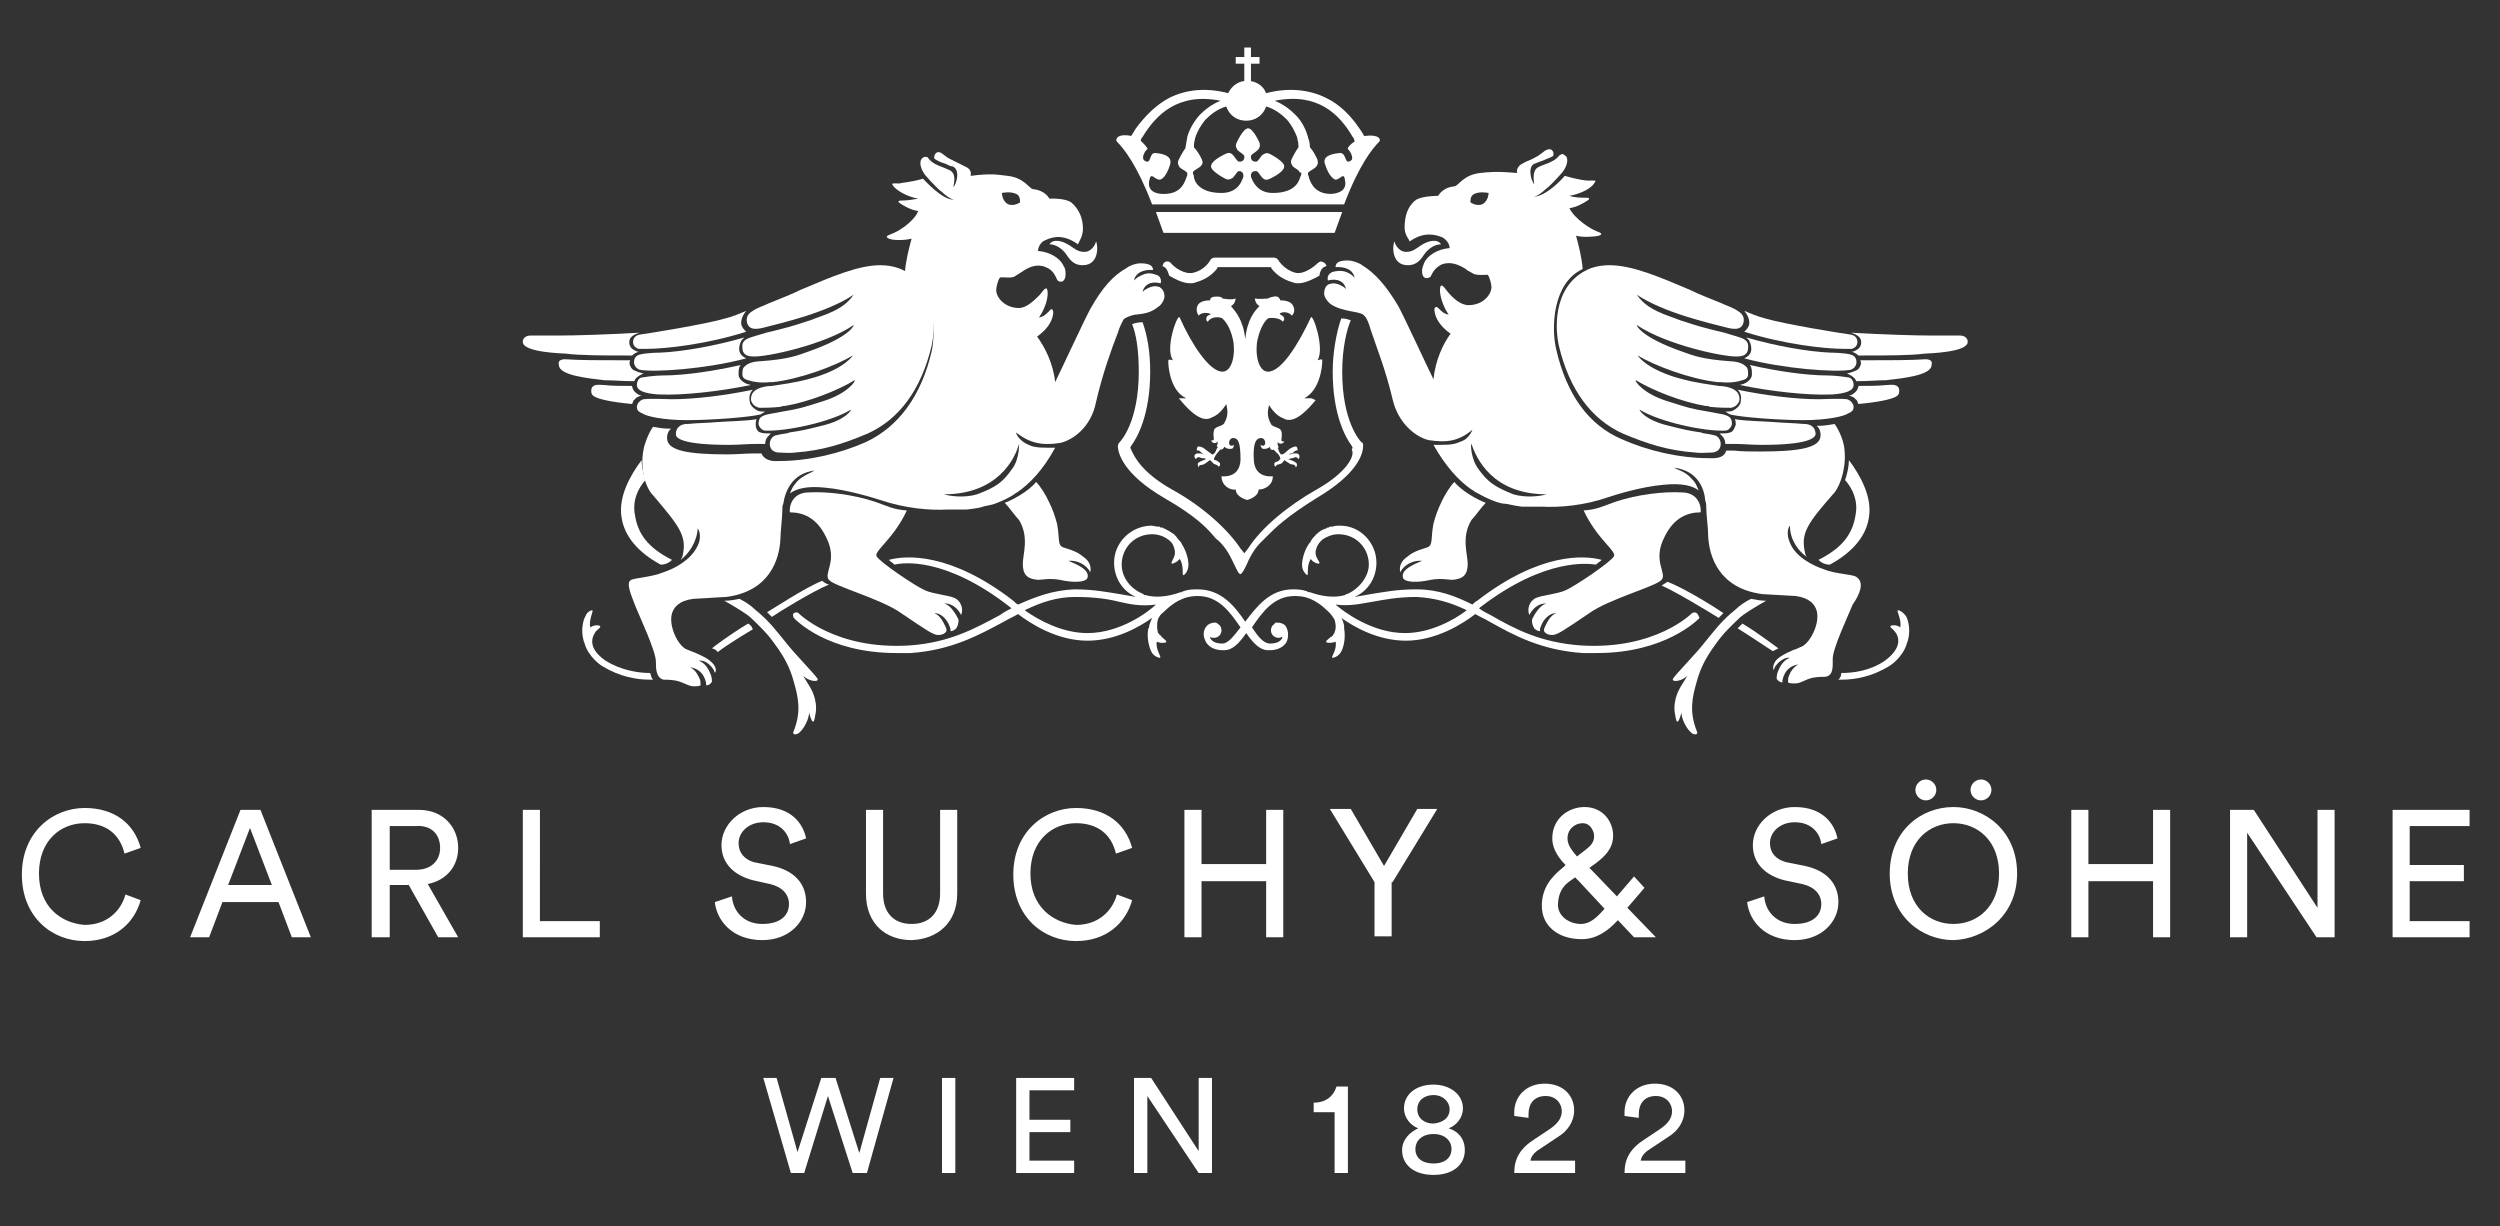 <?xml version="1.0" encoding="utf-8"?>
<!-- Generator: Adobe Illustrator 21.1.0, SVG Export Plug-In . SVG Version: 6.00 Build 0)  -->
<svg version="1.1" id="Capa_1" xmlns="http://www.w3.org/2000/svg" xmlns:xlink="http://www.w3.org/1999/xlink" x="0px" y="0px"
	 width="263px" height="129px" viewBox="0 0 263 129" style="enable-background:new 0 0 263 129;" xml:space="preserve">
<rect x="0" y="0" width="263" height="129" fill="#333333" stroke="none"/>
<style type="text/css">
	.st0{clip-path:url(#SVGID_2_);fill:#FFFFFF;}
	.st1{fill:#FFFFFF;}
	.st2{clip-path:url(#SVGID_4_);fill:#FFFFFF;}
</style>
<g>
	<defs>
		<rect id="SVGID_1_" x="-509" y="-833" width="1280" height="7096"/>
	</defs>
	<clipPath id="SVGID_2_">
		<use xlink:href="#SVGID_1_"  style="overflow:visible;"/>
	</clipPath>
	<path class="st0" d="M4.1,91.9c0-3.5,2.3-5.3,4.8-5.3c2.2,0,3.7,1.1,4.2,3.2l1.7-0.6c-0.7-2.6-2.8-4.2-5.9-4.2
		c-3.3,0-6.6,2.5-6.6,7s3.2,7,6.6,7c3.1,0,5.2-1.8,5.9-4.3l-1.6-0.6c-0.5,1.8-2,3.2-4.3,3.2C6.4,97.1,4.1,95.4,4.1,91.9 M28.6,93.1
		H24l2.3-6L28.6,93.1z M30.7,98.6h2l-5.3-13.4h-2.1L20,98.6h2l1.4-3.7h5.9L30.7,98.6z M46.3,89.2c0,1.4-1,2.3-2.5,2.3H41v-4.6h2.8
		C45.3,86.8,46.3,87.7,46.3,89.2 M48.2,89.2c0-2.2-1.6-4-4.1-4h-5v13.4H41v-5.5h2l3.1,5.5h2.1L45,93C47,92.6,48.2,91.1,48.2,89.2
		 M54.9,98.6h8.2v-1.7h-6.3V85.2h-1.8V98.6z M77.7,88.7c0-1.2,1.1-2.2,2.6-2.2c1.9,0,2.7,1.3,2.8,2.3l1.7-0.6
		c-0.3-1.5-1.5-3.3-4.5-3.3c-2.5,0-4.4,1.9-4.4,4c0,2,1.4,3.2,3.3,3.7L81,93c1.3,0.3,2,1.1,2,2.1c0,1.2-0.9,2.1-2.8,2.1
		c-2,0-3.1-1.4-3.2-2.9l-1.8,0.6c0.2,1.9,1.8,4,5,4c2.8,0,4.6-1.9,4.6-4c0-1.9-1.2-3.3-3.5-3.8l-2-0.4
		C78.3,90.4,77.7,89.7,77.7,88.7 M100.7,94v-8.8h-1.8v8.8c0,2-1.1,3.2-3,3.2c-1.9,0-3-1.2-3-3.2v-8.8h-1.8V94c0,3.2,2.1,4.9,4.8,4.9
		C98.6,98.8,100.7,97.1,100.7,94 M108.4,91.9c0-3.5,2.3-5.3,4.8-5.3c2.2,0,3.7,1.1,4.2,3.2l1.7-0.6c-0.7-2.6-2.8-4.2-5.9-4.2
		c-3.3,0-6.6,2.5-6.6,7s3.2,7,6.6,7c3.1,0,5.2-1.8,5.9-4.3l-1.6-0.6c-0.5,1.8-2,3.2-4.3,3.2C110.8,97.1,108.4,95.4,108.4,91.9
		 M133.2,98.6h1.8V85.2h-1.8v5.7h-6.8v-5.7h-1.8v13.4h1.8v-5.9h6.8V98.6z M146.5,92.8l4.7-7.7h-2.1l-3.5,6l-3.5-6h-2.2l4.7,7.7v5.7
		h1.8V92.8z M168.8,95.6L168.8,95.6c-0.8,0.9-1.5,1.6-2.5,1.6c-1.2,0-2.4-0.8-2.4-2c0-0.9,0.3-1.8,1.1-2.4l0.7-0.5l0.4,0.4
		L168.8,95.6z M166.8,89.4l-0.9,0.7l0,0c-0.4-0.5-1-1.1-1-1.9c0-1,0.8-1.6,1.6-1.6c0.9,0,1.2,1,1.2,1.3
		C167.7,88.4,167.6,88.8,166.8,89.4 M174.2,98.6l-3-3.1l1.8-2.1l-1.1-1.2l-1.8,2.1l-2.5-2.6l-0.4-0.4l0.7-0.5
		c0.9-0.7,1.8-1.5,1.8-2.9c0-1.5-1.1-3-3-3v0c0,0,0,0,0,0l0,0v0c-1.7,0-3.4,1.2-3.4,3.3c0,1.2,0.8,2.2,1.4,2.8l-0.2,0.2
		c-1.4,1.1-2.3,2.3-2.3,4.1h0l0,0l0,0h0c0,2.1,1.7,3.5,4.2,3.5c1.5,0,2.7-0.8,3.8-2l1.7,1.8H174.2z M186.2,88.7
		c0-1.2,1.1-2.2,2.6-2.2c1.9,0,2.7,1.3,2.8,2.3l1.7-0.6c-0.3-1.5-1.5-3.3-4.5-3.3c-2.5,0-4.4,1.9-4.4,4c0,2,1.4,3.2,3.3,3.7l1.9,0.4
		c1.3,0.3,2,1.1,2,2.1c0,1.2-0.9,2.1-2.8,2.1c-2,0-3.1-1.4-3.2-2.9l-1.8,0.6c0.2,1.9,1.8,4,5,4c2.8,0,4.6-1.9,4.6-4
		c0-1.9-1.2-3.3-3.5-3.8l-2-0.4C186.8,90.4,186.2,89.7,186.2,88.7 M203.7,83.1c0-0.6-0.5-1.1-1.1-1.1s-1.1,0.5-1.1,1.1
		c0,0.6,0.5,1.1,1.1,1.1S203.7,83.7,203.7,83.1 M209.5,83.1c0-0.6-0.5-1.1-1.1-1.1c-0.6,0-1.1,0.5-1.1,1.1c0,0.6,0.5,1.1,1.1,1.1
		C209,84.2,209.5,83.7,209.5,83.1 M210.3,91.9c0,3.5-2.3,5.3-4.8,5.3c-2.5,0-4.8-1.8-4.8-5.3c0-3.5,2.3-5.3,4.8-5.3
		C208,86.6,210.3,88.4,210.3,91.9 M212.2,91.9c0-4.5-3.4-7-6.7-7c-3.4,0-6.7,2.5-6.7,7s3.4,7,6.7,7
		C208.8,98.8,212.2,96.3,212.2,91.9 M226.5,98.6h1.8V85.2h-1.8v5.7h-6.8v-5.7h-1.8v13.4h1.8v-5.9h6.8V98.6z M243.7,98.6h1.9V85.2
		h-1.8v10.3l-6.7-10.3h-2.5v13.4h1.8V87.6L243.7,98.6z M253.5,96.8v-4.1h5.7V91h-5.7v-4.1h6.3v-1.7h-8.1v13.4h8.1v-1.7H253.5z"/>
</g>
<polygon class="st1" points="92.6,113.4 94,113.4 91.2,123.4 89.7,123.4 87.1,115.3 84.6,123.4 83.2,123.4 80.3,113.4 81.7,113.4 
	83.9,121.2 86.4,113.4 87.9,113.4 90.4,121.3 "/>
<rect x="99.1" y="113.4" class="st1" width="1.4" height="10"/>
<polygon class="st1" points="106.9,123.4 106.9,113.4 113,113.4 113,114.7 108.3,114.7 108.3,117.8 112.6,117.8 112.6,119.1 
	108.3,119.1 108.3,122.1 113,122.1 113,123.4 "/>
<polygon class="st1" points="126.1,123.4 120.7,115.3 120.7,123.4 119.3,123.4 119.3,113.4 121.1,113.4 126.1,121.1 126.1,113.4 
	127.5,113.4 127.5,123.4 "/>
<g>
	<defs>
		<rect id="SVGID_3_" x="-509" y="-833" width="1280" height="7096"/>
	</defs>
	<clipPath id="SVGID_4_">
		<use xlink:href="#SVGID_3_"  style="overflow:visible;"/>
	</clipPath>
	<path class="st2" d="M140.4,123.4V117h-2.2v-1c1.3,0,2.1-0.7,2.4-1.7h1.2v9.1H140.4z"/>
	<path class="st2" d="M147.5,121c0-1.1,0.8-1.9,1.7-2.3c-0.8-0.3-1.5-1.1-1.5-2.1c0-1.5,1.3-2.5,3.1-2.5c1.7,0,3.1,1,3.1,2.5
		c0,1-0.7,1.8-1.5,2.1c1,0.3,1.7,1.1,1.7,2.3c0,1.5-1.2,2.6-3.3,2.6C148.7,123.6,147.5,122.5,147.5,121 M152.7,120.9
		c0-0.9-0.7-1.6-1.9-1.6c-1.2,0-1.9,0.7-1.9,1.6c0,0.9,0.7,1.5,1.9,1.5C152.1,122.4,152.7,121.7,152.7,120.9 M152.5,116.7
		c0-0.8-0.7-1.5-1.7-1.5c-1,0-1.7,0.6-1.7,1.5c0,0.9,0.7,1.5,1.7,1.5C151.8,118.1,152.5,117.6,152.5,116.7"/>
	<path class="st2" d="M159.3,117.4c0-0.1,0-0.2,0-0.4c0-1.6,1.2-3,3.2-3c2,0,3.1,1.3,3.1,2.8c0,1.2-0.7,2.2-1.7,2.8l-1.8,1.2
		c-0.5,0.3-1,0.7-1.1,1.3h4.7v1.3h-6.4c0-1.5,0.6-2.6,2.2-3.6l1.5-1c0.9-0.6,1.3-1.2,1.3-1.9c0-0.8-0.6-1.6-1.7-1.6
		c-1.2,0-1.8,0.8-1.8,1.9c0,0.1,0,0.3,0,0.4L159.3,117.4z"/>
	<path class="st2" d="M170.9,117.4c0-0.1,0-0.2,0-0.4c0-1.6,1.2-3,3.2-3c2,0,3.1,1.3,3.1,2.8c0,1.2-0.7,2.2-1.7,2.8l-1.8,1.2
		c-0.5,0.3-1,0.7-1.1,1.3h4.7v1.3h-6.4c0-1.5,0.6-2.6,2.2-3.6l1.5-1c0.9-0.6,1.3-1.2,1.3-1.9c0-0.8-0.6-1.6-1.7-1.6
		c-1.2,0-1.8,0.8-1.8,1.9c0,0.1,0,0.3,0,0.4L170.9,117.4z"/>
	<path class="st2" d="M63.7,69.5c-2.3-1.6-1.1-2.9-1-3.1c0.2-0.2,0.7-0.5,0.3-0.6c-0.5-0.1-0.9,0.2-0.9,0.2c0,0,0,0,0,0
		c-0.2-0.8,0.4-1.8,0.2-1.8c-0.1,0-0.5,0.1-0.7,0.6c-0.3,0.5-0.5,1.6-0.2,2.6c0,0.1,0.1,0.2,0.1,0.3l0,0l0,0
		c0.4,1.4,1.7,2.3,1.9,2.4l0,0c1.8,1.1,3.6,1.4,4.9,1.4c0.1,0,0.2,0,0.4,0c-0.2-0.2-0.2-0.4-0.3-0.7C67.1,70.8,65.3,70.5,63.7,69.5"
		/>
	<path class="st2" d="M191.3,58.9c0.3,0.3,0.7,0.5,1.2,0.5c2.4-1.3,3.8-3,4.1-4.9c0.4-2.2-0.9-4.5-2.1-6.1c0,0.8-0.2,1.5-0.4,2.1
		c0.8,0.9,1.4,2.2,1.1,3.7C194.9,56.1,193.9,57.6,191.3,58.9"/>
	<path class="st2" d="M148.1,27.9c0.7,0,1.2-0.3,1.7-1.1c0.4-0.6,1.1-1.1,1.8-1.1c-0.4-0.6-1.3-0.4-2.1,0.1
		c-0.6,0.4-0.9,0.7-1.6,0.7c-0.6,0-1.1-0.6-1.2-1.1C146.5,25.7,146.3,27.9,148.1,27.9"/>
	<path class="st2" d="M199.7,64.2c-0.3,0,0.4,0.9,0.2,1.8c0,0,0,0,0,0c0,0-0.3-0.3-0.9-0.2c-0.4,0.1,0.2,0.4,0.3,0.6
		c0.1,0.1,1.3,1.4-1,3.1c-1.6,1.1-3.4,1.3-4.6,1.3c0,0.3-0.1,0.5-0.3,0.7c0.2,0,0.3,0,0.4,0c1.3,0,3.1-0.3,4.9-1.4l0,0
		c0.2-0.1,1.5-1,1.9-2.4v0l0,0c0-0.1,0.1-0.2,0.1-0.3c0.3-1,0.1-2.1-0.2-2.6C200.1,64.3,199.8,64.2,199.7,64.2"/>
	<path class="st2" d="M195,42.8c0-0.3-0.3-0.7-0.7-0.8c-0.8-0.1-2.5,0-3,0c-2.4,0-5.6-0.4-8.5-1c0,0,0.1,0.1,0.1,0.1
		c0.3,0.4,0.3,0.8,0.2,1.3c-0.1,0.3-0.4,0.6-0.8,0.8c-0.2,0.1-0.5,0.1-0.8,0.1c0.2,0.1,0.3,0.2,0.5,0.3l0,0c1.2,0.3,5.2,0.6,7.7,0.6
		c2.5,0,4.3-0.4,4.7-0.7C194.9,43.3,195,43.1,195,42.8"/>
	<path class="st2" d="M206.2,35.3L206.2,35.3c-0.6,0-1.6,0-2.9,0c-1.8,0-5.1-0.1-8.6-0.3c0.7,0.2,1.1,0.5,1.1,1
		c0,0.3-0.1,0.5-0.3,0.7c-0.2,0.1-0.4,0.3-0.7,0.3c0.3,0.1,0.5,0.2,0.7,0.4c3.1,0,5.4,0,7-0.2l0,0c4.7-0.2,4.5-1.1,4.5-1.3
		C207,35.7,206.8,35.3,206.2,35.3"/>
	<path class="st2" d="M202.4,37.8c-1.4,0.1-3.4,0.1-6,0.1c-0.2,0-0.5,0-0.7,0c0.1,0.2,0.1,0.4,0,0.6c-0.1,0.2-0.2,0.4-0.5,0.5
		c-0.2,0.1-0.5,0.2-0.9,0.3c0.3,0.1,0.6,0.3,0.8,0.5c0.1,0.1,0.1,0.2,0.2,0.3c1.3,0,2.2-0.1,3.1-0.1l0,0c1.7-0.2,4.8-0.5,4.8-1.6
		C203.4,37.7,202.5,37.8,202.4,37.8"/>
	<path class="st2" d="M184,34.2c-0.1,0.3-0.3,0.5-0.5,0.7c4.1,1.3,8.4,1.8,10.5,1.8c0.3,0,0.6,0,0.8,0c0.4-0.1,0.6-0.4,0.6-0.7
		c0-0.4-0.2-0.7-0.7-0.8c-0.8-0.1-7-1.1-9-1.7c-0.8-0.2-1.5-0.5-2.2-0.8C183.9,33.2,184.1,33.7,184,34.2"/>
	<path class="st2" d="M195.3,38.1c0-0.4-0.2-0.7-0.6-0.8c-0.8-0.2-2.1-0.2-2.1-0.2c-2.4-0.1-5.8-0.7-8.9-1.6
		c0.1,0.1,0.2,0.2,0.3,0.3c0.2,0.4,0.3,0.8,0.2,1.2c-0.1,0.3-0.3,0.5-0.7,0.7c4.1,1.1,9.6,1.5,11.2,1.2
		C195,38.8,195.3,38.5,195.3,38.1"/>
	<path class="st2" d="M194.4,39.7c-1.2-0.2-2.1-0.2-2.1-0.2c-2.4,0-5.6-0.5-8.2-1.1c0.2,0.3,0.2,0.6,0.2,1c0,0.3-0.2,0.7-0.9,1
		c-0.1,0-0.3,0.1-0.4,0.1c3.4,0.7,7.2,1.1,9.6,1c0,0,0.1,0,0.1,0c1.5-0.1,2.3-0.4,2.3-1C195,40,194.7,39.7,194.4,39.7"/>
	<path class="st2" d="M199.8,41.1c0-0.8-1-0.6-1.2-0.6c-0.1,0-0.1,0-0.1,0c0,0,0,0,0,0c-0.9,0.1-1.8,0.1-3,0.1c0,0,0,0.1,0,0.1
		c-0.1,0.3-0.2,0.5-0.5,0.7c-0.1,0.1-0.3,0.2-0.5,0.2c0.3,0.1,0.6,0.2,0.7,0.4c0.2,0.1,0.2,0.3,0.3,0.5c2.2-0.2,3.5-0.5,4-0.8
		C199.8,41.5,199.8,41.3,199.8,41.1"/>
	<path class="st2" d="M182,45.5c-0.3,0.1-0.6,0.1-1.1,0.1c0.1,0.1,0.2,0.2,0.3,0.3c0.2,0.2,0.3,0.5,0.3,0.8c0.3,0,0.6,0,1,0
		c0.8,0,1.8,0.1,2.8,0.1c4.9,0,5.6-0.7,5.7-1.1c0-0.9-0.7-1.1-1.2-1.1l-0.1,0l0,0c-1-0.1-2-0.1-3.1-0.2c-1.4-0.1-2.9-0.1-4.1-0.3
		c0.1,0.2,0.1,0.3,0.1,0.6C182.5,44.9,182.4,45.4,182,45.5"/>
	<path class="st2" d="M164,36.4c1.1,4.6,3.4,7.7,6.7,9.2c2.6,1.1,4.8,1.8,7.6,2c0.7,0.1,1.5,0,1.9,0c0.5-0.1,0.7-0.3,0.8-0.7
		c0.1-0.5-0.2-1-0.6-1.1c-0.8-0.2-1.4-0.2-1.4-0.3c-1.4-0.2-1.8-0.3-3.4-0.7c-2.6-0.6-3.2-1.7-3.1-1.7c2.1,1.3,6.8,2.3,9,2.2
		c0.4,0,0.7-0.5,0.7-0.7c0-0.6-0.2-0.8-0.9-1c-0.5-0.1-1.1-0.2-1.6-0.3c-1.8-0.3-2.1-0.4-4.3-1.1c-2.6-0.8-3.5-2.2-3.3-2.2
		c1.8,1.1,4.9,2.3,7.3,2.7l0,0c0.1,0,0.3,0,0.5,0.1c1,0.1,1.6,0.1,2.2,0.1c0.6-0.1,0.9-0.6,0.9-0.9c0-0.3-0.1-0.6-0.3-0.8
		c-0.5-0.5-1.5-0.6-1.9-0.6c-2.8-0.4-3.4-0.6-4.5-0.9c-3.3-1-4.1-2.4-4-2.3c1.8,1.1,5.6,2.5,8.4,2.8l0,0c0,0,0.2,0,0.3,0
		c0.9,0.1,1.7,0,2.3-0.2c0.4-0.1,0.6-0.3,0.6-0.6c0-0.4,0-0.7-0.3-0.9c-0.5-0.5-1.6-0.5-1.6-0.5c-2.9-0.2-3.9-0.6-5-1
		c-4.6-1.6-4.9-2.9-4.8-2.8c3.1,2.1,9.3,3.4,10.6,3.3c1,0,1.1-0.6,1.1-0.9c0.1-0.7-0.4-0.9-0.6-1c-0.2-0.1-0.9-0.3-1.9-0.6
		c-2.1-0.5-2.8-0.7-4.3-1.2c-0.4-0.1-0.8-0.3-1.4-0.5c-2-0.7-2.9-1.4-3.5-2.3c1.3,0.9,3.3,1.7,5.2,2.3c1.6,0.5,3.2,0.9,4.4,1.2
		c0.9,0.2,1.4,0.1,1.6-0.5c0.1-0.4,0.1-0.9-0.6-1.3c-0.4-0.3-1.3-0.6-1.7-0.8c-1.2-0.5-2.3-0.9-3.3-1.4c-3.3-1.4-6.1-2.6-8.5-2.6
		c-0.7,0-1.3,0.1-1.9,0.3C163.5,29.7,163.5,34.2,164,36.4"/>
	<path class="st2" d="M176.9,51.8c-1.9-0.1-4.6,0.2-7,1c-1.4,0.5-1.9,0.8-3.3,0.9c1.4,3,3.4,4.2,3.2,4.8c-0.3,0.6-4,3.1-5.1,3.6
		c-0.9,0.4-2.4,0.5-3.1,0.8c-0.7,0.3-1,1.2-0.7,1.8c0.2-0.5,0.9-1.3,1.8-1.2c-0.7,0.1-1.3,1.2-1.5,1.6l0,0c-0.1,0.2,0,0.7,0.2,1
		c0.2,0.2,0.4,0.3,0.6,0.3c0-0.2,0-0.3,0.1-0.5c0.2-0.6,0.8-1.4,1.6-1.4c-0.7,0.3-1,1.1-1.2,1.5c-0.1,0.2-0.1,0.4,0,0.5
		c0.1,0.1,0.3,0.3,0.8,0.3c0.5,0,1.1-0.4,3.9-2.3c2.1-1.5,7-2.8,7.6-3.5c0.6-0.7-1-2,0.3-4.5c1-2.1,2.5-2.6,3.8-2.6
		C179,53.5,178.8,51.8,176.9,51.8"/>
	<path class="st2" d="M138.5,51.5c-3,1.7-5.8,4-7.2,6.2l-0.4,0.5l-0.4-0.5c-1.4-2.1-4.1-4.5-7.2-6.2c-3.2-1.8-4-3.5-4.3-4.2
		l-0.1-0.2l0.1-0.2c0.6-0.8,2-3.2,2-7.8c0-2.1-0.3-3.8-0.8-5.2c-0.5,0-0.8,0.1-1.1,0.2c0.4,1,0.7,2.6,0.7,5c0,5.3-1.9,7.3-2,7.4
		c-0.1,0.1-0.2,0.3-0.2,0.4c0,0.8,0.6,3,4.9,5.5c3.3,1.9,4.4,3.1,5.1,3.9c0.2,0.2,0.3,0.4,0.5,0.5c1,0.9,1.4,1.9,1.8,2.7
		c0.2,0.4,0.4,0.9,0.6,0.9c0.2-0.1,0.4-0.5,0.6-0.9c0.3-0.7,0.8-1.8,1.8-2.7c0.2-0.2,0.3-0.3,0.5-0.5c0.8-0.8,1.9-1.9,5.1-3.9
		c4.4-2.6,4.9-4.7,4.9-5.5c0-0.2,0-0.3-0.2-0.4c-0.1-0.1-2-2.1-2-7.4c0-2.5,0.5-4.5,0.9-5.4c-0.3-0.1-0.5-0.2-1-0.2
		c-0.5,1.4-0.9,3.6-0.9,5.6c0,4.6,1.4,7,2,7.8l0.1,0.2l-0.1,0.2C142.6,47.9,141.7,49.7,138.5,51.5"/>
	<path class="st2" d="M78.7,65.6c-2,1.2-3.7,2.5-3.8,2.6c0,0,0,0,0,0c0.3,0.1,0.5,0.2,0.6,0.4c0.5-0.4,2-1.4,3.7-2.4
		C79.1,65.9,78.9,65.7,78.7,65.6"/>
	<path class="st2" d="M187.1,68.2c-0.1,0-1.8-1.4-3.8-2.6c-0.2,0.2-0.3,0.3-0.5,0.5c1.6,1,3.2,2.1,3.7,2.4
		C186.7,68.4,186.9,68.3,187.1,68.2C187.1,68.2,187.1,68.2,187.1,68.2"/>
	<path class="st2" d="M86.5,61.1c-1.8,0.7-5.4,3.1-5.8,3.3c0.2,0.2,0.3,0.3,0.5,0.5c0.7-0.5,4.3-2.7,6-3.4
		C86.9,61.4,86.7,61.3,86.5,61.1C86.6,61.2,86.6,61.2,86.5,61.1"/>
	<path class="st2" d="M175.4,61.2c-0.1,0.1-0.3,0.2-0.6,0.4c1.6,0.7,5.2,2.9,6,3.4c0.2-0.2,0.3-0.3,0.5-0.5
		C180.9,64.2,177.3,61.9,175.4,61.2C175.4,61.2,175.4,61.2,175.4,61.2"/>
	<path class="st2" d="M159.2,52c-2-0.8-2.7-1.3-3.7-2.7c-0.8-1.1-0.8-2.7-0.7-2.6c0.5,1.5,2.2,5.3,7.9,5.3
		C162.1,52.2,160.5,52.4,159.2,52 M156.2,21.3c-0.6,0.6-1.5,0-1.5,0s-0.1-0.7,0.4-0.9c0.6-0.3,1.5-0.1,1.5-0.1
		S156.6,20.9,156.2,21.3 M195.3,60.7c-0.4-0.3-2.2-0.3-3.4-0.8c-1.2-0.4-3-1.3-3.6-2.8c-0.4-0.9-0.2-1.6,0-1.8
		c0,1.5,0.9,2.7,1.8,3.3c-0.1-0.1-0.2-0.3-0.2-0.4c-0.5-2.1,0.2-3.1,3.1-6.4c0.7-0.9,1.3-2.9,1-4.8c-0.1-0.7-0.5-1.7-1-2.4
		c-0.6,0.1-1,0.2-1.9,0.2c0.3,0.2,0.5,0.7,0.4,1.2c-0.2,1.1-2.2,1.5-6.3,1.5c-1,0-2,0-2.8-0.1c-0.4,0-0.5,0-0.8,0
		c-0.1,0.3-0.3,0.9-1.8,0.8c-3.2,0-6.5-0.8-9.2-2c-3.5-1.5-5.8-4.7-6.9-9.5c-0.5-2.2-0.4-6.9,2.8-8.4c-0.1-1.2-0.4-2.4-0.7-3.5
		c0.7,0.2,2,0.1,2.4,0c0.5-0.2,0.2-0.3-0.3-0.5c-0.5-0.2-2.2-1.2-2.8-2.4c0.8-0.1,1.6-0.6,1.9-0.8c0.3-0.2,0.2-0.3-0.1-0.3
		c-0.6,0-1.2,0-1.8-0.2c1.2-0.2,2.3-0.8,2.6-1.3c0.3-0.4,0.1-0.3-0.6-0.3c-0.3,0-1.1-0.1-2.5-0.5c-0.2,0.3-2,2.2-3.3,2.2
		c0.4,0,1.1-0.6,1.3-0.8c0.2-0.1,0.9-0.8,1.7-1.7c0.5-0.6,0.7-1.3,0.5-1.7c-0.1-0.1-0.2-0.2-0.4-0.3c-0.1,0-0.3,0.1-0.4,0.2
		c-0.3,0.4-0.9,0.7-1.5,0.9c-0.3,0.1-0.5,0.2-0.7,0.3c-0.7,0.4-0.4,1.6-0.4,1.8c-0.4-0.5-0.7-2,0.1-2.2c0.2-0.1,0.5-0.2,0.8-0.3
		c0.4-0.2,0.8-0.3,1.1-0.5c0.1-0.4-0.1-0.7-0.4-0.7c-0.4,0-0.6,0.3-1.2,0.7c-0.4,0.2-0.5,0.3-1,0.5c-0.3,0.1-0.6,0.3-0.8,0.4
		c-0.3,0.2-0.5,0.6-0.4,0.9c-2.3-0.2-2.9-0.1-3.9,0c-1.8,0.2-2.3,1.4-2.7,1.4c-1.1,0.1-1.6,0.8-1.7,1c0,0-1.6,0-2.3,0.4
		c-0.7,0.5-1.1,1.3-1.2,2.3c-0.1,0.9,0,1.3,0.4,1.9l0.1,0.2c1.4-1,2.6-0.8,3.5-0.4c0.3,0.2,0.7,0.6,0.7,1.1
		c-1.2,0.1-2.3,0.7-2.7,1.6c0,0.1-0.2,0.4-0.2,0.8c0,1,0.7,0.8,0.9,0.6c0.2-0.4,0.4-0.9,1.2-1.3c0.9-0.3,1.7,0,2.5,0.5
		c0.2,0.2,0.5,0.3,0.8,0.5c0.4,0.2,1.5,0.1,1.5,0.1c0.2,0.2,0.4,1,0.4,1.3c0,0.8-0.9,1.9-2.4,1.9c-0.9,0-1.7-0.8-2.2-1.4
		c-0.2-0.2-0.7-1.1-0.8-0.4c-0.1,0.5,0.2,1.8,0.9,2.8c-0.5-0.1-0.7-0.3-1.1-0.7c-0.2-0.2-0.4-0.1-0.4,0.2c0.1,1.5,1.7,2.5,1.7,2.5
		c-0.8,1.1-1.6,2.8-1.8,4.8c-0.6-1.2-3-6.4-3.7-7.7c-1.3-2.2-2.5-3.5-3.8-4.3c-0.4-0.3-1.1-0.5-1.5-0.5c-0.9,0-1.3,0.2-1.3,0.7
		c1.9-0.1,2,1.1,2,1.1s-0.3-0.3-0.5-0.4c-0.5-0.3-1-0.4-1.8-0.2c-0.5,0.2-0.6,0.6-0.5,0.9c1.7-0.4,1.9,0.9,1.9,0.9
		c-0.2-0.2-0.4-0.3-0.4-0.3c-0.7-0.4-1.1-0.3-1.4-0.2c-0.3,0.1-0.5,0.5-0.5,1c0,0.3,0.3,0.8,0.7,1.1c0.6,0.4,1.3,0.6,2.4,0.8
		c0.6,0.1,1,0.2,1.2,0.5c0.2,0.2,0.4,0.7,0.6,1.4c0.6,1.8,1.6,4.3,2.3,7.3c0.6,2.6,2.5,4,3.8,4.3c1.9,0.3,3.2,0.1,4.6-1.1
		c-0.1,0.3-0.5,1-1.1,1.2c-0.7,0.3-1,0.4-2.3,0.4c-0.3,0-0.4,0-0.7,0c1.3,2.3,2.7,3.8,4,4.7c0.1,0,0.1,0.1,0.2,0.1
		c0,0,0.1,0.1,0.1,0.1c0.7,0.4,1.3,0.7,1.8,0.9c0.7,0.3,1.2,0.4,1.5,0.4c0.2,0,0.8,0.2,1.7,0.3c0.1,0,0.2,0,0.4,0c0.1,0,0.1,0,0.2,0
		c0.2,0,0.3,0,0.5,0c0,0,0.1,0,0.1,0c0.1,0,0.2,0,0.4,0c0.1,0,0.3,0,0.4,0c2,0.1,4.5-0.1,7.1-1c0,0,0,0,0,0c0.6-0.2,3.4-1.1,5.8-1.3
		c1.9-0.2,3.1,0.1,3.7,0.6c-0.3-0.7-0.3-0.8-0.8-1.3c-0.6-0.7-1.5-0.9-1.8-1.1c2.5,0.3,3.2,2.2,3.3,3.5c0.1,0.2,0.1,0.5,0.1,0.7
		c0,0.8,0.2,2.1,0.2,3c0.1,2.1,1.1,5.5,5.7,6.1c0.3,0,3.2,0.2,3.5,0.2c1.5,0.2,2,0.9,2.2,1.5c0.4,1.3-0.6,3.3-1.5,3.8
		c-0.3,0.1-0.6,0.3-1,0.4c-0.9,0.4-1.4,0.7-1.7,1c-0.2,0.2-0.5,0.8-0.3,1.1c0-0.1,0.1-0.2,0.1-0.3c0.3-0.5,1-1.1,1.6-1
		c-0.6,0.2-1,0.8-1.2,1.3c-0.1,0.2-0.2,0.5-0.2,0.9c0.1,0.2,0.4,0.4,0.6,0.4c0-0.3,0.1-0.6,0.2-0.8c0.2-0.5,0.7-1,1.5-1.1
		c-0.6,0.3-0.9,0.9-1,1.2c-0.1,0.2-0.1,0.4-0.1,0.7c0.2,0.1,0.5,0.1,0.7,0.1c0.7,0,1-0.4,1.9-0.6c0.5-0.1,1-0.1,1.3-0.1
		c0.9-0.1,0.8-1.1,0.8-1.9c0-1.1,1.7-4.7,2.1-5.7C195.6,62.6,196.2,61.3,195.3,60.7"/>
	<path class="st2" d="M99.3,52c5.7,0,7.5-3.8,7.9-5.3c0-0.1,0.1,1.5-0.7,2.6c-1,1.4-1.6,1.9-3.7,2.7C101.5,52.4,99.9,52.2,99.3,52
		 M105.4,20.3c0,0,0.9-0.2,1.5,0.1c0.5,0.2,0.4,0.9,0.4,0.9s-0.9,0.6-1.5,0C105.4,20.9,105.4,20.3,105.4,20.3 M66.9,63.9
		c0.4,1,2.1,4.6,2.1,5.7c0,0.7,0,1.7,0.8,1.9c0.3,0,0.7,0,1.3,0.1c0.9,0.2,1.3,0.6,1.9,0.6c0.2,0,0.5,0,0.7-0.1c0-0.3,0-0.5-0.1-0.7
		c-0.2-0.4-0.4-0.9-1-1.2c0.8,0.1,1.3,0.6,1.5,1.1c0.1,0.2,0.2,0.5,0.2,0.8c0.3,0,0.5-0.2,0.6-0.4c0-0.4-0.1-0.7-0.2-0.9
		c-0.2-0.5-0.6-1.1-1.2-1.3c0.7-0.1,1.3,0.5,1.6,1c0,0.1,0.1,0.2,0.1,0.3c0.3-0.4-0.1-0.9-0.3-1.1c-0.4-0.4-0.8-0.6-1.7-1
		c-0.3-0.1-0.7-0.3-1-0.4c-0.9-0.4-1.9-2.5-1.5-3.8c0.2-0.6,0.7-1.3,2.2-1.5c0.3,0,3.1-0.2,3.5-0.2c4.6-0.6,5.6-4,5.7-6.1
		c0-0.8,0.2-2.2,0.2-3c0-0.3,0-0.5,0.1-0.7c0.2-1.3,0.9-3.2,3.3-3.5c-0.3,0.2-1.2,0.5-1.8,1.1c-0.5,0.6-0.5,0.6-0.8,1.3
		c0.7-0.5,1.8-0.8,3.7-0.6c2.3,0.2,5.2,1.1,5.8,1.3c0,0,0,0,0,0c2.7,0.9,5.2,1.1,7.1,1c0.2,0,0.3,0,0.4,0c0.1,0,0.2,0,0.4,0
		c0.1,0,0.1,0,0.1,0c0.2,0,0.3,0,0.5,0c0.1,0,0.1,0,0.2,0c0.1,0,0.2,0,0.4,0c0.9-0.1,1.5-0.2,1.7-0.3c0.2-0.1,0.8-0.1,1.5-0.4
		c0.5-0.2,1.2-0.5,1.8-0.9c0,0,0.1-0.1,0.1-0.1c0.1,0,0.1-0.1,0.2-0.1c1.3-0.9,2.7-2.3,4-4.7c-0.3,0-0.4,0-0.7,0
		c-1.3,0-1.7-0.1-2.3-0.4c-0.6-0.3-1.1-0.9-1.1-1.2c1.4,1.1,2.7,1.4,4.6,1.1c1.4-0.3,3.3-1.7,3.8-4.3c0.7-3,1.6-5.5,2.3-7.3
		c0.2-0.7,0.5-1.2,0.6-1.4c0.2-0.2,0.7-0.4,1.2-0.5c1.2-0.1,1.8-0.3,2.4-0.8c0.4-0.2,0.7-0.8,0.7-1.1c0-0.5-0.2-0.8-0.5-1
		c-0.3-0.1-0.7-0.2-1.4,0.2c0,0-0.2,0.1-0.4,0.3c0,0,0.2-1.3,1.9-0.9c0.1-0.3,0-0.8-0.5-0.9c-0.8-0.3-1.2-0.1-1.8,0.2
		c-0.2,0.1-0.5,0.4-0.5,0.4s0.1-1.2,2-1.1c0-0.5-0.5-0.7-1.3-0.7c-0.5,0-1.1,0.2-1.5,0.5c-1.4,0.8-2.5,2-3.8,4.3
		c-0.7,1.3-3.1,6.5-3.7,7.7c-0.2-2-1.1-3.7-1.9-4.8c0,0,1.6-1,1.7-2.5c0-0.4-0.2-0.5-0.4-0.2c-0.4,0.4-0.6,0.6-1.1,0.7
		c0.7-1,1-2.2,0.9-2.8c-0.1-0.7-0.6,0.2-0.8,0.4c-0.6,0.6-1.4,1.4-2.2,1.4c-1.5,0-2.4-1.1-2.4-1.9c0-0.3,0.2-1.1,0.4-1.3
		c0.1-0.1,1.2,0.1,1.5-0.1c0.3-0.2,0.5-0.3,0.8-0.5c0.7-0.5,1.6-0.9,2.5-0.5c0.8,0.3,1,0.9,1.2,1.3c0.1,0.3,0.9,0.5,0.9-0.6
		c0-0.4-0.1-0.7-0.2-0.8c-0.4-0.9-1.5-1.5-2.7-1.6c0-0.5,0.4-1,0.7-1.1c1-0.5,2.1-0.6,3.5,0.4l0.1-0.2c0.3-0.6,0.5-1,0.4-1.9
		c-0.1-1-0.6-1.8-1.2-2.3c-0.7-0.5-2.3-0.4-2.3-0.4c-0.1-0.2-0.6-0.9-1.7-1c-0.4,0-0.9-1.2-2.7-1.4c-1-0.1-1.6-0.3-3.9,0
		c0.1-0.3,0-0.7-0.4-0.9c-0.2-0.1-0.4-0.2-0.8-0.4c-0.4-0.2-0.6-0.3-1-0.5c-0.6-0.3-0.8-0.7-1.2-0.7c-0.2,0-0.5,0.3-0.4,0.7
		c0.3,0.2,0.7,0.4,1.1,0.5c0.3,0.1,0.5,0.3,0.8,0.3c0.8,0.3,0.5,1.7,0.1,2.2c0-0.3,0.4-1.4-0.4-1.8c-0.2-0.1-0.5-0.2-0.7-0.3
		c-0.6-0.2-1.2-0.5-1.5-0.9c-0.1-0.2-0.2-0.2-0.4-0.2c-0.1,0-0.3,0.1-0.4,0.3c-0.2,0.4,0,1.1,0.5,1.7c0.8,0.9,1.5,1.6,1.7,1.7
		c0.2,0.2,0.9,0.8,1.3,0.8c-1.2,0.1-3-1.9-3.3-2.2c-1.4,0.4-2.2,0.4-2.5,0.5c-0.7,0-0.9-0.1-0.6,0.3c0.3,0.4,1.4,1.1,2.6,1.3
		c-0.6,0.1-1.2,0.2-1.8,0.2c-0.3,0-0.4,0.1-0.1,0.3c0.3,0.2,1.1,0.7,1.9,0.8c-0.5,1.2-2.2,2.2-2.8,2.4c-0.5,0.2-0.7,0.3-0.3,0.5
		c0.4,0.2,1.7,0.2,2.4,0c-0.3,1.1-0.6,2.3-0.7,3.5c3.1,1.6,3.3,6.2,2.8,8.4c-1.1,4.7-3.5,7.9-6.9,9.5c-2.7,1.2-6,2-9.2,2
		c-1.4,0.1-1.7-0.6-1.8-0.8c-0.3,0-0.4,0-0.8,0c-0.8,0-1.8,0.1-2.8,0.1c-4.1,0-6.1-0.4-6.3-1.5c-0.1-0.5,0.1-1,0.4-1.2
		c-0.9,0-1.3-0.1-1.9-0.2c-0.5,0.7-0.9,1.8-1,2.4c-0.4,2,0.2,4,1,4.8c2.8,3.3,3.6,4.3,3.1,6.4c0,0.1-0.1,0.2-0.2,0.4
		c0.8-0.6,1.7-1.8,1.8-3.3c0.2,0.2,0.4,1,0,1.8c-0.7,1.5-2.4,2.4-3.6,2.8c-1.2,0.5-3,0.6-3.4,0.8C65.8,61.3,66.4,62.6,66.9,63.9"/>
	<path class="st2" d="M70.7,58.9c-0.3,0.3-0.7,0.5-1.2,0.5c-2.4-1.3-3.8-3-4.1-4.9c-0.4-2.2,0.9-4.5,2.1-6.1c0,0.8,0.2,1.5,0.4,2.1
		c-0.8,0.9-1.4,2.2-1.1,3.7C67.1,56.1,68.1,57.6,70.7,58.9"/>
	<path class="st2" d="M113.9,27.9c-0.7,0-1.2-0.3-1.7-1.1c-0.4-0.6-1.1-1.1-1.8-1.1c0.4-0.6,1.3-0.4,2.1,0.1
		c0.6,0.4,0.9,0.7,1.6,0.7c0.6,0,1.1-0.6,1.2-1.1C115.5,25.7,115.7,27.9,113.9,27.9"/>
	<path class="st2" d="M67,42.8c0-0.3,0.3-0.7,0.7-0.8c0.8-0.1,2.5,0,3,0c2.4,0,5.6-0.4,8.5-1c0,0-0.1,0.1-0.1,0.1
		c-0.3,0.4-0.3,0.8-0.2,1.3c0.1,0.3,0.4,0.6,0.8,0.8c0.2,0.1,0.5,0.1,0.8,0.1c-0.2,0.1-0.3,0.2-0.5,0.3l0,0
		c-1.2,0.3-5.2,0.6-7.7,0.6c-2.5,0-4.3-0.4-4.7-0.7C67.1,43.3,67,43.1,67,42.8"/>
	<path class="st2" d="M55.8,35.3L55.8,35.3c0.6,0,1.6,0,2.9,0c1.8,0,5.1-0.1,8.6-0.3c-0.7,0.2-1.1,0.5-1.1,1c0,0.3,0.1,0.5,0.3,0.7
		c0.2,0.1,0.4,0.3,0.7,0.3c-0.3,0.1-0.5,0.2-0.7,0.4c-3.1,0-5.4,0-7-0.2l0,0c-4.7-0.2-4.5-1.1-4.5-1.3C55,35.7,55.2,35.3,55.8,35.3"
		/>
	<path class="st2" d="M59.6,37.8c1.4,0.1,3.4,0.1,6,0.1c0.2,0,0.5,0,0.7,0c-0.1,0.2-0.1,0.4,0,0.6c0.1,0.2,0.2,0.4,0.5,0.5
		c0.2,0.1,0.5,0.2,0.9,0.3c-0.3,0.1-0.6,0.3-0.8,0.5c-0.1,0.1-0.1,0.2-0.2,0.3c-1.3,0-2.2-0.1-3.1-0.1l0,0c-1.7-0.2-4.8-0.5-4.8-1.6
		C58.6,37.7,59.5,37.8,59.6,37.8"/>
	<path class="st2" d="M78,34.2c0.1,0.3,0.3,0.5,0.5,0.7c-4.1,1.3-8.4,1.8-10.5,1.8c-0.3,0-0.6,0-0.8,0c-0.4-0.1-0.6-0.4-0.6-0.7
		c0-0.4,0.2-0.7,0.7-0.8c0.8-0.1,7-1.1,9-1.7c0.8-0.2,1.5-0.5,2.2-0.8C78.1,33.2,77.9,33.7,78,34.2"/>
	<path class="st2" d="M66.7,38.1c0-0.4,0.2-0.7,0.6-0.8c0.8-0.2,2.1-0.2,2.1-0.2c2.4-0.1,5.8-0.7,8.9-1.6c-0.1,0.1-0.2,0.2-0.3,0.3
		c-0.2,0.4-0.3,0.8-0.2,1.2c0.1,0.3,0.3,0.5,0.7,0.7c-4.1,1.1-9.6,1.5-11.2,1.2C67,38.8,66.7,38.5,66.7,38.1"/>
	<path class="st2" d="M67.6,39.7c1.2-0.2,2.1-0.2,2.1-0.2c2.4,0,5.6-0.5,8.2-1.1c-0.2,0.3-0.2,0.6-0.2,1c0,0.3,0.2,0.7,0.9,1
		c0.1,0,0.3,0.1,0.4,0.1c-3.4,0.7-7.2,1.1-9.6,1c0,0-0.1,0-0.1,0c-1.5-0.1-2.3-0.4-2.3-1C67,40,67.3,39.7,67.6,39.7"/>
	<path class="st2" d="M62.2,41.1c0-0.8,1-0.6,1.2-0.6c0.1,0,0.1,0,0.1,0c0,0,0,0,0,0c0.9,0.1,1.8,0.1,3,0.1c0,0,0,0.1,0,0.1
		c0.1,0.3,0.2,0.5,0.5,0.7c0.1,0.1,0.3,0.2,0.5,0.2c-0.3,0.1-0.6,0.2-0.7,0.4c-0.2,0.1-0.2,0.3-0.3,0.5c-2.2-0.2-3.5-0.5-4-0.8
		C62.2,41.5,62.2,41.3,62.2,41.1"/>
	<path class="st2" d="M80,45.5c0.3,0.1,0.6,0.1,1.1,0.1c-0.1,0.1-0.2,0.2-0.3,0.3c-0.2,0.2-0.3,0.5-0.3,0.8c-0.3,0-0.6,0-1,0
		c-0.8,0-1.8,0.1-2.8,0.1c-4.9,0-5.6-0.7-5.6-1.1c0-0.9,0.7-1.1,1.2-1.1l0.1,0l0,0c0.9-0.1,2-0.1,3.1-0.2c1.4-0.1,2.9-0.1,4.1-0.3
		c-0.1,0.2-0.1,0.3-0.1,0.6C79.5,44.9,79.6,45.4,80,45.5"/>
	<path class="st2" d="M98,36.4c-1.1,4.6-3.4,7.7-6.7,9.2c-2.6,1.1-4.8,1.8-7.6,2c-0.7,0.1-1.5,0-1.9,0c-0.5-0.1-0.7-0.3-0.8-0.7
		c-0.1-0.5,0.2-1,0.6-1.1c0.8-0.2,1.4-0.2,1.4-0.3c1.4-0.2,1.8-0.3,3.4-0.7c2.6-0.6,3.2-1.7,3.1-1.7c-2.1,1.3-6.8,2.3-9,2.2
		c-0.4,0-0.7-0.5-0.7-0.7c0-0.6,0.2-0.8,0.9-1c0.5-0.1,1.1-0.2,1.6-0.3c1.8-0.3,2.1-0.4,4.3-1.1c2.6-0.8,3.5-2.2,3.3-2.2
		c-1.8,1.1-4.9,2.3-7.3,2.7l0,0c-0.1,0-0.3,0-0.5,0.1c-1,0.1-1.6,0.1-2.2,0.1c-0.6-0.1-0.9-0.6-0.9-0.9c0-0.3,0.1-0.6,0.3-0.8
		c0.5-0.5,1.5-0.6,1.9-0.6c2.8-0.4,3.4-0.6,4.5-0.9c3.3-1,4.1-2.4,4-2.3c-1.8,1.1-5.6,2.5-8.4,2.8l0,0c0,0-0.1,0-0.3,0
		c-0.9,0.1-1.7,0-2.3-0.2c-0.4-0.1-0.6-0.3-0.6-0.6c0-0.4,0-0.7,0.3-0.9c0.5-0.5,1.6-0.5,1.6-0.5c2.9-0.2,3.9-0.6,5-1
		c4.6-1.6,4.9-2.9,4.8-2.8c-3.1,2.1-9.3,3.4-10.6,3.3c-1,0-1.1-0.6-1.1-0.9c-0.1-0.7,0.4-0.9,0.6-1c0.2-0.1,0.9-0.3,1.9-0.6
		c2.1-0.5,2.8-0.7,4.3-1.2c0.4-0.1,0.8-0.3,1.4-0.5c2-0.7,2.9-1.4,3.5-2.3c-1.3,0.9-3.3,1.7-5.2,2.3c-1.6,0.5-3.2,0.9-4.4,1.2
		c-0.9,0.2-1.4,0.1-1.6-0.5c-0.1-0.4-0.1-0.9,0.6-1.3c0.4-0.3,1.3-0.6,1.7-0.8c1.2-0.5,2.3-0.9,3.3-1.4c3.3-1.4,6.1-2.6,8.4-2.6
		c0.7,0,1.3,0.1,1.9,0.3C98.5,29.7,98.5,34.2,98,36.4"/>
	<path class="st2" d="M85.1,51.8c1.9-0.1,4.6,0.2,7,1c1.4,0.5,1.9,0.8,3.3,0.9c-1.4,3-3.4,4.2-3.2,4.8c0.3,0.6,4,3.1,5.1,3.6
		c0.9,0.4,2.4,0.5,3.1,0.8c0.7,0.3,1,1.2,0.7,1.8c-0.2-0.5-0.9-1.3-1.8-1.2c0.7,0.1,1.3,1.2,1.5,1.6l0,0c0.1,0.2,0,0.7-0.2,1
		c-0.2,0.2-0.4,0.3-0.6,0.3c0-0.2,0-0.3-0.1-0.5c-0.2-0.6-0.8-1.4-1.6-1.4c0.7,0.3,1,1.1,1.2,1.5c0.1,0.2,0.1,0.4,0,0.5
		c-0.1,0.1-0.3,0.3-0.8,0.3c-0.5,0-1.1-0.4-3.9-2.3c-2.1-1.5-7-2.8-7.6-3.5c-0.6-0.7,1-2-0.3-4.5c-1-2.1-2.5-2.6-3.8-2.6
		C83,53.5,83.2,51.8,85.1,51.8"/>
	<path class="st2" d="M147.8,66.6c-3.5,0-6.5-2.3-7.3-3c1.5,0.2,2.7-0.1,3.9-0.3c1.2-0.2,2.6-0.5,4.6-0.5c2,0.1,3.6,0.6,5.1,1.3h0
		c0.1,0,0.1,0.1,0.2,0.1C153,65.2,150.5,66.6,147.8,66.6 M114.4,66.6c-2.7,0-5.2-1.4-6.6-2.4c0.1,0,0.1-0.1,0.2-0.1l0,0
		c1.5-0.7,3.1-1.3,5.1-1.3c2,0,3.4,0.2,4.6,0.5c1.3,0.3,2.4,0.5,3.9,0.3C120.9,64.3,117.9,66.6,114.4,66.6 M178.5,64.5
		c-0.1-0.1-0.3-0.1-0.5,0c0,0-3.8,3.9-11.7,3.4c-4.2-0.3-6.9-1.7-9.5-3.2c-0.4-0.2-0.8-0.4-1.2-0.7c0,0,0,0,0.1-0.1
		c6.9-5.3,11.5-4.6,12.2-4.5c0.2-0.2,0.4-0.3,0.6-0.5c-1.8-0.5-6.5-0.8-13.1,4.3l0,0l0,0c-0.2,0.1-0.3,0.2-0.5,0.4
		c-1.8-0.9-3.6-1.6-5.9-1.6c-2.1,0-3.5,0.3-4.8,0.5c-0.6,0.1-1.1,0.2-1.7,0.3c1.4-0.6,2.3-2,2.3-3.6c0-2.1-1.7-3.9-3.8-3.9
		c0,0-0.1,0-0.1,0h0h0c-0.2,0-0.5,0-0.7,0.1l0,0c-0.1,0-0.1,0-0.1,0c0,0-0.1,0-0.1,0c-0.1,0-0.2,0-0.2,0.1c0,0-0.1,0-0.1,0
		c-0.1,0-0.1,0-0.2,0.1c-0.4,0.1-0.7,0.3-1,0.6c0,0-0.1,0-0.1,0.1l0,0c-0.2,0.2-0.3,0.3-0.5,0.6c0,0,0,0,0,0c0,0.1-0.1,0.2-0.2,0.3
		c-0.6,0.9-0.8,2-0.7,2.5c0.1,0.5,0.4,0.7,0.5,0.8c0.2,0.1-0.1-1,0.4-1.7c0,0,0,0,0,0c0,0,0.2,0.4,0.8,0.5c0,0,0,0,0,0
		c0.3,0-0.1-0.4-0.2-0.7c0,0-0.1-0.2-0.1-0.4c0-0.1,0-0.2,0-0.2c0.1-0.5,0.3-0.9,0.8-1.3c0.5-0.3,1-0.5,1.6-0.5
		c1.8,0,3.2,1.4,3.2,3.2c0,1.3-1.1,2.6-2.3,3.1c-0.1,0-0.1,0-0.2,0.1c-1,0.3-2.3,0.2-3.7-0.3c0,0-0.1,0-0.1,0
		c-0.1,0-0.2-0.1-0.2-0.1c0,0,0,0,0,0c-0.6-0.2-1.1-0.2-1.5-0.2c-2.4,0-3.8,1.8-5,3.4c-1.1-1.6-2.5-3.4-5-3.4c-0.5,0-1,0-1.5,0.2
		c0,0,0,0,0,0c-0.1,0-0.2,0.1-0.2,0.1c0,0-0.1,0-0.1,0c-1.4,0.5-2.7,0.6-3.7,0.3c-0.1,0-0.2,0-0.2-0.1c-1.3-0.5-2.3-1.7-2.3-3.1
		c0-1.8,1.4-3.2,3.2-3.2c0.6,0,1.2,0.2,1.6,0.5c0.5,0.3,0.7,0.7,0.8,1.3c0,0.1,0,0.2,0,0.2c0,0.2-0.1,0.4-0.1,0.4
		c-0.1,0.3-0.4,0.7-0.2,0.7c0,0,0,0,0,0c0.5-0.1,0.8-0.5,0.8-0.5c0,0,0,0,0,0c0.5,0.7,0.2,1.8,0.4,1.7c0.1,0,0.4-0.3,0.5-0.8
		c0.1-0.5-0.1-1.6-0.7-2.5c0-0.1-0.1-0.2-0.2-0.3c0,0,0,0,0,0c-0.2-0.2-0.3-0.4-0.5-0.6l0,0c0,0-0.1-0.1-0.1-0.1
		c-0.3-0.2-0.6-0.4-1-0.6c-0.1,0-0.1,0-0.2-0.1c0,0-0.1,0-0.1,0c-0.1,0-0.2,0-0.2-0.1c0,0,0,0-0.1,0c0,0-0.1,0-0.1,0l0,0
		c-0.2,0-0.5-0.1-0.7-0.1h0h0c0,0-0.1,0-0.1,0c-2.1,0.1-3.8,1.8-3.8,3.9c0,1.6,0.9,3,2.3,3.6c-0.6-0.1-1.1-0.2-1.7-0.3
		c-1.3-0.2-2.7-0.5-4.8-0.5c-2.3,0.1-4.1,0.8-5.9,1.6c-0.2-0.1-0.3-0.2-0.5-0.4l0,0l0,0c-6.6-5.1-11.3-4.8-13.1-4.3
		c0.2,0.2,0.4,0.3,0.6,0.5c0.8-0.2,5.3-0.9,12.2,4.5c0,0,0,0,0.1,0.1c-0.4,0.2-0.8,0.4-1.2,0.7c-2.6,1.4-5.3,2.9-9.5,3.2
		c-7.9,0.5-11.7-3.4-11.7-3.4c-0.1-0.1-0.3-0.1-0.5,0c-0.1,0.1-0.1,0.3,0,0.5c0.2,0.2,3.5,3.7,10.8,3.7c0.5,0,1,0,1.5,0
		c4.3-0.3,7.2-1.9,9.8-3.3c0.5-0.3,1-0.5,1.5-0.8c1.3,1,4.1,2.8,7.3,2.8c2.9,0,5.4-1.4,6.8-2.4c-0.1,0.2-0.2,0.5-0.3,0.8v0l0,0
		c0,0.1,0,0.3-0.1,0.3c-0.2,1,0.1,2.1,0.4,2.6c0.3,0.4,0.7,0.5,0.8,0.5c0.3,0-0.5-0.9-0.3-1.7c0,0,0,0,0,0c0,0,0.3,0.2,0.9,0.1
		c0,0,0,0,0,0c0.3-0.1-0.2-0.4-0.4-0.6c0,0-0.1-0.2-0.3-0.3c0-0.1-0.1-0.1-0.1-0.2c-0.1-0.4-0.1-0.9,0-1.3c0.1-0.3,0.3-0.6,0.6-0.8
		c1.5-1.5,2.7-1.7,3.6-1.7c2.2,0,3.4,1.7,4.5,3.3c-0.7,0.9-1.3,1.7-1.9,1.7c-0.7,0-1.1-0.2-1.3-0.6c0,0,0,0,0-0.1
		c0.1,0.1,0.3,0.1,0.4,0.1c0.5,0,0.8-0.4,0.8-0.8c0-0.2-0.1-0.5-0.3-0.6c0,0-0.1-0.1-0.1-0.1c0,0,0,0,0,0c-0.1,0-0.1-0.1-0.2-0.1
		c0,0-0.1,0-0.1,0c0,0,0,0,0,0c0,0,0,0,0,0c-0.3,0-0.6,0.1-0.8,0.3c-0.4,0.4-0.5,1-0.2,1.6c0.1,0.3,0.6,1,1.8,1c0,0,0.1,0,0.2,0
		c0.9,0,1.6-0.8,2.3-1.8c0.7,1,1.4,1.8,2.3,1.8c0.1,0,0.1,0,0.2,0c1.2,0,1.7-0.7,1.8-1c0.2-0.6,0.1-1.2-0.2-1.6
		c-0.2-0.2-0.5-0.3-0.8-0.3l0,0l0,0c0,0-0.1,0-0.1,0c-0.1,0-0.2,0-0.2,0.1c0,0,0,0,0,0c0,0-0.1,0.1-0.1,0.1
		c-0.2,0.1-0.3,0.4-0.3,0.6c0,0.5,0.4,0.8,0.8,0.8c0.2,0,0.3-0.1,0.4-0.1c0,0,0,0,0,0.1c-0.2,0.4-0.6,0.6-1.3,0.6
		c-0.7,0-1.3-0.8-1.9-1.7c1.1-1.6,2.3-3.3,4.5-3.3c1,0,2.1,0.2,3.6,1.7c0.2,0.2,0.5,0.6,0.6,0.8c0.1,0.4,0.2,0.8,0,1.3
		c0,0.1-0.1,0.2-0.1,0.2c-0.1,0.2-0.2,0.3-0.3,0.3c-0.2,0.2-0.7,0.5-0.4,0.6c0,0,0,0,0,0c0.5,0.1,0.9-0.1,0.9-0.1c0,0,0,0,0,0
		c0.2,0.9-0.6,1.7-0.3,1.7c0.1,0,0.5-0.1,0.8-0.5c0.3-0.4,0.6-1.5,0.4-2.6c0-0.1,0-0.2,0-0.3l0,0v0c-0.1-0.3-0.1-0.5-0.3-0.8
		c1.4,1,3.9,2.4,6.8,2.4c3.2,0,6-1.8,7.3-2.8c0.5,0.3,1,0.5,1.5,0.8c2.5,1.4,5.4,3,9.8,3.3c0.5,0,1,0,1.5,0c7.2,0,10.6-3.5,10.8-3.7
		C178.7,64.9,178.7,64.7,178.5,64.5"/>
	<path class="st2" d="M139.4,27.7L139.4,27.7c-0.1-0.1-0.2-0.1-0.4-0.2c-0.1,0-0.3,0.1-0.4,0.2c-0.3,0.3-1.4,1.2-2.3,1
		c-1.2-0.3-1.8-1.3-1.8-1.3c-0.1-0.2-0.3-0.3-0.5-0.3h-3.1h-3.1c-0.2,0-0.4,0.1-0.5,0.3c0,0-0.5,1-1.8,1.3c-0.9,0.2-2-0.6-2.3-1
		c-0.1-0.1-0.2-0.2-0.4-0.2c-0.2,0-0.3,0.1-0.4,0.2l0,0c-0.1,0.2-0.1,0.3-0.1,0.3c0.3,0.1,0.5,0.3,0.7,1c0.5,0.3,1.4,0.8,2.2,0.8
		c0.2,0,0.4,0,0.6-0.1c1.1-0.3,1.8-0.9,2.2-1.4l0.1-0.2h2.8h2.8l0.1,0.2c0.4,0.5,1.1,1.1,2.2,1.4c0.2,0.1,0.4,0.1,0.6,0.1
		c0.7,0,1.7-0.5,2.2-0.8c0.1-0.7,0.4-0.9,0.7-1C139.6,27.9,139.5,27.9,139.4,27.7"/>
	<path class="st2" d="M105.7,52.9c0.8-0.3,2.5-1.2,3.3-2.2c0.4,0.4,1,1.3,1.4,2.2c0.3,0.6,0.6,1.4,0.8,2.2c0.3,1.5,0,2.3,0.7,2.5
		c1.3,0.4,1.6,0.6,2.1,1c0.7,0.5,0.8,1.1,0.7,1.6c-0.4-0.8-1.4-1.3-2.3-1.2c0.7,0.3,2.3,0.9,2,1.8c-0.2,0.5-1.6,0.5-2.9,0.2
		c-1.1-0.2-1.9,0-2.3,0c-1.2-0.1-1.6-0.6-1.6-1.7c0-1,0.7-2.8-0.4-4.6C106.8,54.3,106.2,53.4,105.7,52.9"/>
	<path class="st2" d="M86,71.4c-0.3-0.5-2.4-2.6-3.4-3.9c-1-1.2-1.6-2.1-3.2-3.4c-0.4-0.4-1-0.8-1.6-1.1c-0.5,0.1-1.1,0.2-1.6,0.2
		c0.9,0.5,2.4,1.4,2.8,1.8c1.9,1.8,2.1,2.2,2.9,3.3c0.6,0.9,1.2,1.9,1.6,3.4c0.5,1.7,0.8,3.2,0,5.2c-0.2,0.4,0.2,0.4,0.4,0.3
		c0.6-0.3,1.3-1.7,1.2-2.3c0,0,0.4,1.7,0.6,0.7c0.2-0.9,0.2-1.4,0-2.2c-0.3-1-0.7-1.4-1.2-2.3C85.1,71.7,86.2,71.8,86,71.4"/>
	<path class="st2" d="M156.3,52.9c-0.8-0.3-2.5-1.2-3.3-2.2c-0.4,0.4-1,1.3-1.4,2.2c-0.3,0.6-0.6,1.4-0.8,2.2
		c-0.3,1.5,0,2.3-0.7,2.5c-1.3,0.4-1.6,0.6-2.1,1c-0.7,0.5-0.8,1.1-0.7,1.6c0.4-0.8,1.4-1.3,2.3-1.2c-0.7,0.3-2.3,0.9-2,1.8
		c0.2,0.5,1.6,0.5,2.9,0.2c1.1-0.2,1.9,0,2.3,0c1.2-0.1,1.6-0.6,1.6-1.7c0-1-0.7-2.8,0.4-4.6C155.2,54.3,155.8,53.4,156.3,52.9"/>
	<path class="st2" d="M176,71.4c0.3-0.5,2.4-2.6,3.4-3.9c1-1.2,1.6-2.1,3.2-3.4c0.4-0.4,1-0.8,1.6-1.1c0.5,0.1,1.1,0.2,1.6,0.2
		c-0.9,0.5-2.4,1.4-2.8,1.8c-1.9,1.8-2.1,2.2-2.9,3.3c-0.6,0.9-1.2,1.9-1.6,3.4c-0.5,1.7-0.8,3.2,0,5.2c0.2,0.4-0.2,0.4-0.4,0.3
		c-0.6-0.3-1.3-1.7-1.2-2.3c0,0-0.4,1.7-0.6,0.7c-0.2-0.9-0.2-1.4,0-2.2c0.3-1,0.7-1.4,1.2-2.3C176.9,71.7,175.8,71.8,176,71.4"/>
	<path class="st2" d="M137.9,41.9c-0.1,0-0.4,0-0.7,0c1.6-0.8,1.9-3.2,1.9-3.9c0-0.3-0.1-0.2-0.5-0.1c0.8-1.2-0.5-5-0.7-4.5
		c-1.3,2.8-3.1,5.7-4.5,5.7c-1.1,0-1.4-2.1-1.1-3.4c0.3-1.3,0.8-2,1.1-2.2c0.2-0.1,1.2-0.1,1.5,0.3c0,0.1,0.2-0.1,0.2-0.2
		c0-0.3-0.2-0.4-0.4-0.5c-0.3-0.2,0.7-0.5,1.2,0.1c0,0,0.5-0.4,0.1-1.1c-0.3-0.5-1.1-0.5-1.3-0.5c-0.1-0.2-0.2-0.5-0.7-0.4
		c-0.5,0.1-0.6,0.2-0.6,0.2s-0.9,0.1-1.4,0c0.1,0.5,0.2,0.6,0.5,0.8c-0.5,0.5-1.3,1.4-1.5,3.5c-0.2-2.1-1.1-3-1.5-3.5
		c0.3-0.2,0.4-0.3,0.5-0.8c-0.4,0.2-1.4,0-1.4,0s0-0.2-0.6-0.2s-0.7,0.2-0.7,0.4c-0.2,0-1,0-1.3,0.5c-0.3,0.6,0.1,1.1,0.1,1.1
		c0.4-0.5,1.5-0.2,1.2-0.1c-0.3,0.1-0.4,0.2-0.4,0.5c0,0.1,0.1,0.3,0.2,0.2c0.3-0.5,1.2-0.5,1.5-0.3c0.2,0.2,0.8,0.8,1.1,2.2
		c0.3,1.3,0,3.4-1.1,3.4c-1.4,0-3.3-3-4.5-5.7c-0.2-0.5-1.6,3.3-0.7,4.5c-0.4-0.1-0.5-0.1-0.5,0.1c0,0.8,0.3,3.2,1.9,3.9
		c-0.4,0-0.6,0-0.7,0c-0.1,0-0.1,0.1,0,0.1c0.5,0.6,2.2,2.7,3.4,1.9h0c0.9-0.3,1.5-1.4,1.5-1.4c0.1,0.5,0.3,1.1-0.2,2
		c-0.2,0.4-1,0.3-1.1,0.8c-0.1,0.4,0,0.8,0,0.9c0,0.1-0.2,0.2-0.3,0.1c0.1,0.4,0.6,0.4,0.7,0.1c0,0.2,0,0.4-0.1,0.5
		c0,0.1,0.1,0.1,0.1,0.1c0,0.1,0,0.1-0.1,0.2c-0.1,0.3-0.2,0.5-0.4,0.6c0,0-0.1,0-0.1,0c-0.3-0.2-0.5-0.4-0.8-0.6
		c-0.1-0.1-0.5-0.3-0.7-0.2c-0.1,0.1-0.1,0.3-0.1,0.4c0,0,0,0,0,0c0.3-0.1,0.4,0.2,0.6,0.3c0.1,0.1,0.2,0.1,0.3,0.1l0,0
		c0,0-0.1,0-0.1,0c-0.1,0-0.3-0.1-0.4-0.1c-0.1,0-0.2,0-0.3,0c-0.3,0-0.5,0.3-0.2,0.6c0.3-0.4,0.4-0.1,0.7-0.1
		c0.3,0,0.4,0.1,0.4,0.1c-0.1,0-0.2,0.1-0.3,0.1c-0.1,0.1-0.3,0.1-0.4,0.2c-0.3,0.1-0.2,0.4-0.1,0.6l0,0c0,0,0-0.1,0-0.1
		c0.1-0.3,0.4-0.1,0.6-0.3c0.1,0,0.4-0.3,0.6-0.4c0.1,0.1,0.3,0.3,0.4,0.4c0.2,0.1,0.4,0.1,0.5,0.3c0.2-0.1,0.2-0.4,0-0.5
		c-0.1-0.1-0.3-0.2-0.4-0.2c0,0-0.1,0-0.1-0.1c0-0.1,0.2-0.5,0.5-0.8c0.1-0.1,0.1-0.2,0.2-0.2c0.2,0,0.3-0.1,0.4-0.3
		c0.1,0.1,0.4,0.3,0.8,0.2c0.1,0,0.2-0.2,0.2-0.4c-0.1,0.1-0.5,0.2-0.5-0.2c0-0.3,0.2-0.6,0.6-0.5l0,0c0.4,0.1,0.6,0.6,0.6,2.3
		c-0.1,2-2,1.7-2,1.7c0,1,0.9,1.5,1.5,1.4c0,0.8,1.2,1.1,1.2,1.1c0,0,1.2-0.3,1.2-1.1c0.6,0,1.5-0.4,1.5-1.4c0,0-1.9,0.3-2-1.7
		c-0.1-1.7,0.2-2.2,0.6-2.3c0,0,0,0,0,0c0.4-0.1,0.6,0.2,0.6,0.5c0,0.4-0.4,0.3-0.5,0.2c0,0.2,0.2,0.4,0.2,0.4
		c0.4,0.1,0.7-0.1,0.8-0.2c0,0.3,0.2,0.4,0.4,0.3c0.1,0.1,0.1,0.2,0.2,0.2l0,0c0.1,0.1,0.1,0.2,0.2,0.2l0,0c0.2,0.2,0.3,0.5,0.3,0.6
		c0,0-0.1,0-0.1,0.1c-0.1,0.1-0.3,0.2-0.4,0.2c-0.2,0.1-0.2,0.4,0,0.5c0.1-0.3,0.3-0.2,0.5-0.3c0.1,0,0.3-0.2,0.4-0.4
		c0.1,0.1,0.5,0.3,0.6,0.4c0.2,0.1,0.5,0,0.6,0.3c0,0,0,0.1,0,0.1l0,0c0.2-0.2,0.2-0.5-0.1-0.6c-0.1-0.1-0.2-0.1-0.4-0.2
		c-0.1,0-0.2-0.1-0.3-0.1c0,0,0.1,0,0.4-0.1c0.3,0,0.4-0.3,0.7,0.1c0.2-0.2,0.1-0.6-0.2-0.6c-0.1,0-0.2,0-0.3,0
		c-0.1,0-0.3,0.1-0.4,0.1c0,0-0.1,0-0.1,0l0,0c0.1-0.1,0.2-0.1,0.3-0.1c0.2-0.1,0.4-0.4,0.6-0.3c0,0,0,0,0,0c0-0.1,0-0.3-0.1-0.4
		c-0.2-0.1-0.5,0.1-0.7,0.2c-0.3,0.2-0.5,0.5-0.8,0.6c0,0-0.1,0-0.1,0c-0.1,0-0.2-0.2-0.3-0.4v0c0,0,0,0,0-0.1h0
		c0-0.1-0.1-0.1-0.1-0.2c0.1,0,0.1,0,0.1-0.1c-0.1-0.1-0.1-0.3-0.1-0.5c0.1,0.2,0.6,0.3,0.7-0.1c-0.2,0.1-0.3,0-0.3-0.1
		c0-0.2,0.1-0.6,0-0.9c-0.1-0.5-0.9-0.4-1.1-0.8c-0.5-0.9-0.3-1.5-0.2-2c0,0,0.6,1.1,1.5,1.4h0c1.2,0.8,2.9-1.3,3.4-1.9
		C138,41.9,138,41.9,137.9,41.9"/>
	<path class="st2" d="M121.2,21.5h9.6h0.2h0.3h0h0.5h9.6c1.6-4.2,3-5.9,3.7-6.6c0.2-0.2,0-0.8-1.5-0.6c0,0-0.1,0-0.1,0
		c-0.2-0.4-0.5-0.8-0.5-0.8l0,0c-0.8-1.2-2-2.5-3.5-3.2c-1.8-0.9-4-1.1-6.3-0.5c-0.3-0.8-1.1-1.3-2-1.3c-0.9,0-1.6,0.5-2,1.3
		c-2.3-0.6-4.4-0.4-6.2,0.5c-1.5,0.8-2.6,2-3.5,3.2l0,0c0,0-0.3,0.5-0.5,0.8c0,0,0,0,0,0c-1.5-0.3-1.7,0.4-1.5,0.6
		C118.2,15.6,119.6,17.3,121.2,21.5 M136.9,18.3c0,0,0,0.1-0.1,0.3c-0.1,0.2-0.3,1.7-2.9,1.7c-1.8,0-2.2-1.5-2.3-1.7
		c0-0.1,0-0.1,0-0.2c0-0.2,0.2-0.4,0.4-0.4v0c0,0,0.1,0,0.2,0c0.2,0.1,0.4,0.5,0.6,0.7c0.2,0.2,0.4,0.3,0.8,0.1
		c0.2-0.1,1.5-0.7,1.5-1.3c0-0.5-1.3-1.2-1.5-1.3c-0.4-0.2-0.6,0-0.8,0.1c-0.2,0.2-0.4,0.6-0.6,0.7c-0.1,0-0.1,0-0.2,0
		c-0.2,0-0.4-0.2-0.4-0.4v0c0,0,0,0,0,0c0,0,0-0.1,0-0.2c0.1-0.2,0.5-0.4,0.7-0.6c0.2-0.2,0.3-0.4,0.2-0.8c-0.1-0.2-0.7-1.5-1.2-1.5
		h0h0c-0.5,0-1.1,1.3-1.2,1.5c-0.2,0.4,0,0.6,0.1,0.8c0.2,0.2,0.6,0.4,0.7,0.6c0,0.1,0,0.2,0,0.2v0l0,0c0,0.2-0.2,0.4-0.4,0.4
		c0,0-0.1,0-0.2,0c-0.2-0.1-0.4-0.5-0.6-0.7c-0.2-0.2-0.4-0.3-0.8-0.1c-0.2,0.1-1.5,0.7-1.5,1.3c0,0.5,1.3,1.2,1.5,1.3
		c0.4,0.2,0.6,0,0.8-0.1c0.2-0.2,0.4-0.6,0.6-0.7c0.1,0,0.1,0,0.1,0v0c0.2,0,0.4,0.2,0.4,0.4c0,0,0,0.1,0,0.2
		c-0.1,0.2-0.4,1.7-2.3,1.7c-2.6,0-2.9-1.5-2.9-1.7c0-0.2-0.1-0.3-0.1-0.3s0-0.1,0-0.2c0.1-0.2,0.6-0.4,0.8-0.6
		c0.2-0.2,0.3-0.4,0.1-0.8c-0.1-0.2-0.4-0.8-0.8-1.2c0-0.2,0-0.5,0.1-0.8c0-0.2,0.1-0.3,0.1-0.4c0.2-0.5,0.5-1.1,1-1.7
		c0.5-0.5,1.2-1.1,2.2-1.4c0.3,0.9,1.1,1.5,2.1,1.5c1,0,1.8-0.6,2.1-1.5c1,0.3,1.7,0.9,2.2,1.4c0.5,0.6,0.8,1.2,1,1.7
		c0,0,0.1,0.2,0.1,0.4c0.1,0.3,0.1,0.6,0.1,0.8c-0.3,0.4-0.6,1-0.7,1.2c-0.2,0.4,0,0.6,0.1,0.8c0.2,0.2,0.7,0.4,0.7,0.6
		C137,18.2,136.9,18.3,136.9,18.3L136.9,18.3z M142.3,14.4c0.1,0.1,0.2,0.3,0.2,0.5c-0.5,0.3-0.8,0.7-0.7,0.8c0.2,0.1,0.7,1,0.3,1.2
		c-0.7,0.5-0.4-0.9-1.2-0.8c-1,0.1-1.8,0.4-1.5,1.2c0.4,1.3,1,1.6,1.1,1.6c0.5,0,0.9-0.9,1,0.1c0.3,1.4-1.5,1.4-1.5,1.4H140
		c-1.9,0-2.2-1.5-2.3-1.7c0-0.2-0.1-0.3-0.1-0.3h0c0,0,0-0.1,0-0.2c0.1-0.2,0.6-0.4,0.8-0.6c0.2-0.2,0.3-0.4,0.2-0.8
		c-0.1-0.2-0.4-0.9-0.8-1.3c0-0.7-0.2-1-0.2-1l0,0c0,0,0-0.1,0-0.1c-0.2-0.7-0.6-1.6-1.3-2.3c-0.5-0.5-1.2-1.1-2.2-1.5
		C138.6,9.7,140.9,12,142.3,14.4 M120.2,14.4c1.4-2.3,3.7-4.7,8.2-3.8c-1,0.4-1.7,1-2.2,1.5c-0.7,0.8-1.1,1.6-1.3,2.3c0,0,0,0,0,0.1
		l0,0c0,0-0.1,0.4-0.2,1.1c-0.3,0.4-0.6,1-0.7,1.2c-0.2,0.4,0,0.6,0.1,0.8c0.2,0.2,0.7,0.4,0.8,0.6c0,0.1,0,0.2,0,0.2s0,0.1-0.1,0.3
		c-0.1,0.2-0.4,1.7-2.3,1.7h-0.1c0,0-1.8,0.1-1.5-1.4c0.2-1,0.5-0.1,1.1-0.1c0.2,0,0.7-0.3,1.1-1.6c0.2-0.8-0.5-1.1-1.5-1.2
		c-0.8-0.1-0.4,1.3-1.2,0.8c-0.4-0.3,0.1-1.1,0.3-1.2c0.1-0.1-0.3-0.5-0.7-0.9C120,14.7,120.1,14.5,120.2,14.4"/>
</g>
<polygon class="st1" points="141.2,22.3 121.6,22.3 122.4,24.5 140.4,24.5 "/>
<rect x="130.9" y="5" class="st1" width="0.7" height="4.2"/>
<rect x="130" y="6" class="st1" width="2.5" height="0.7"/>
</svg>
